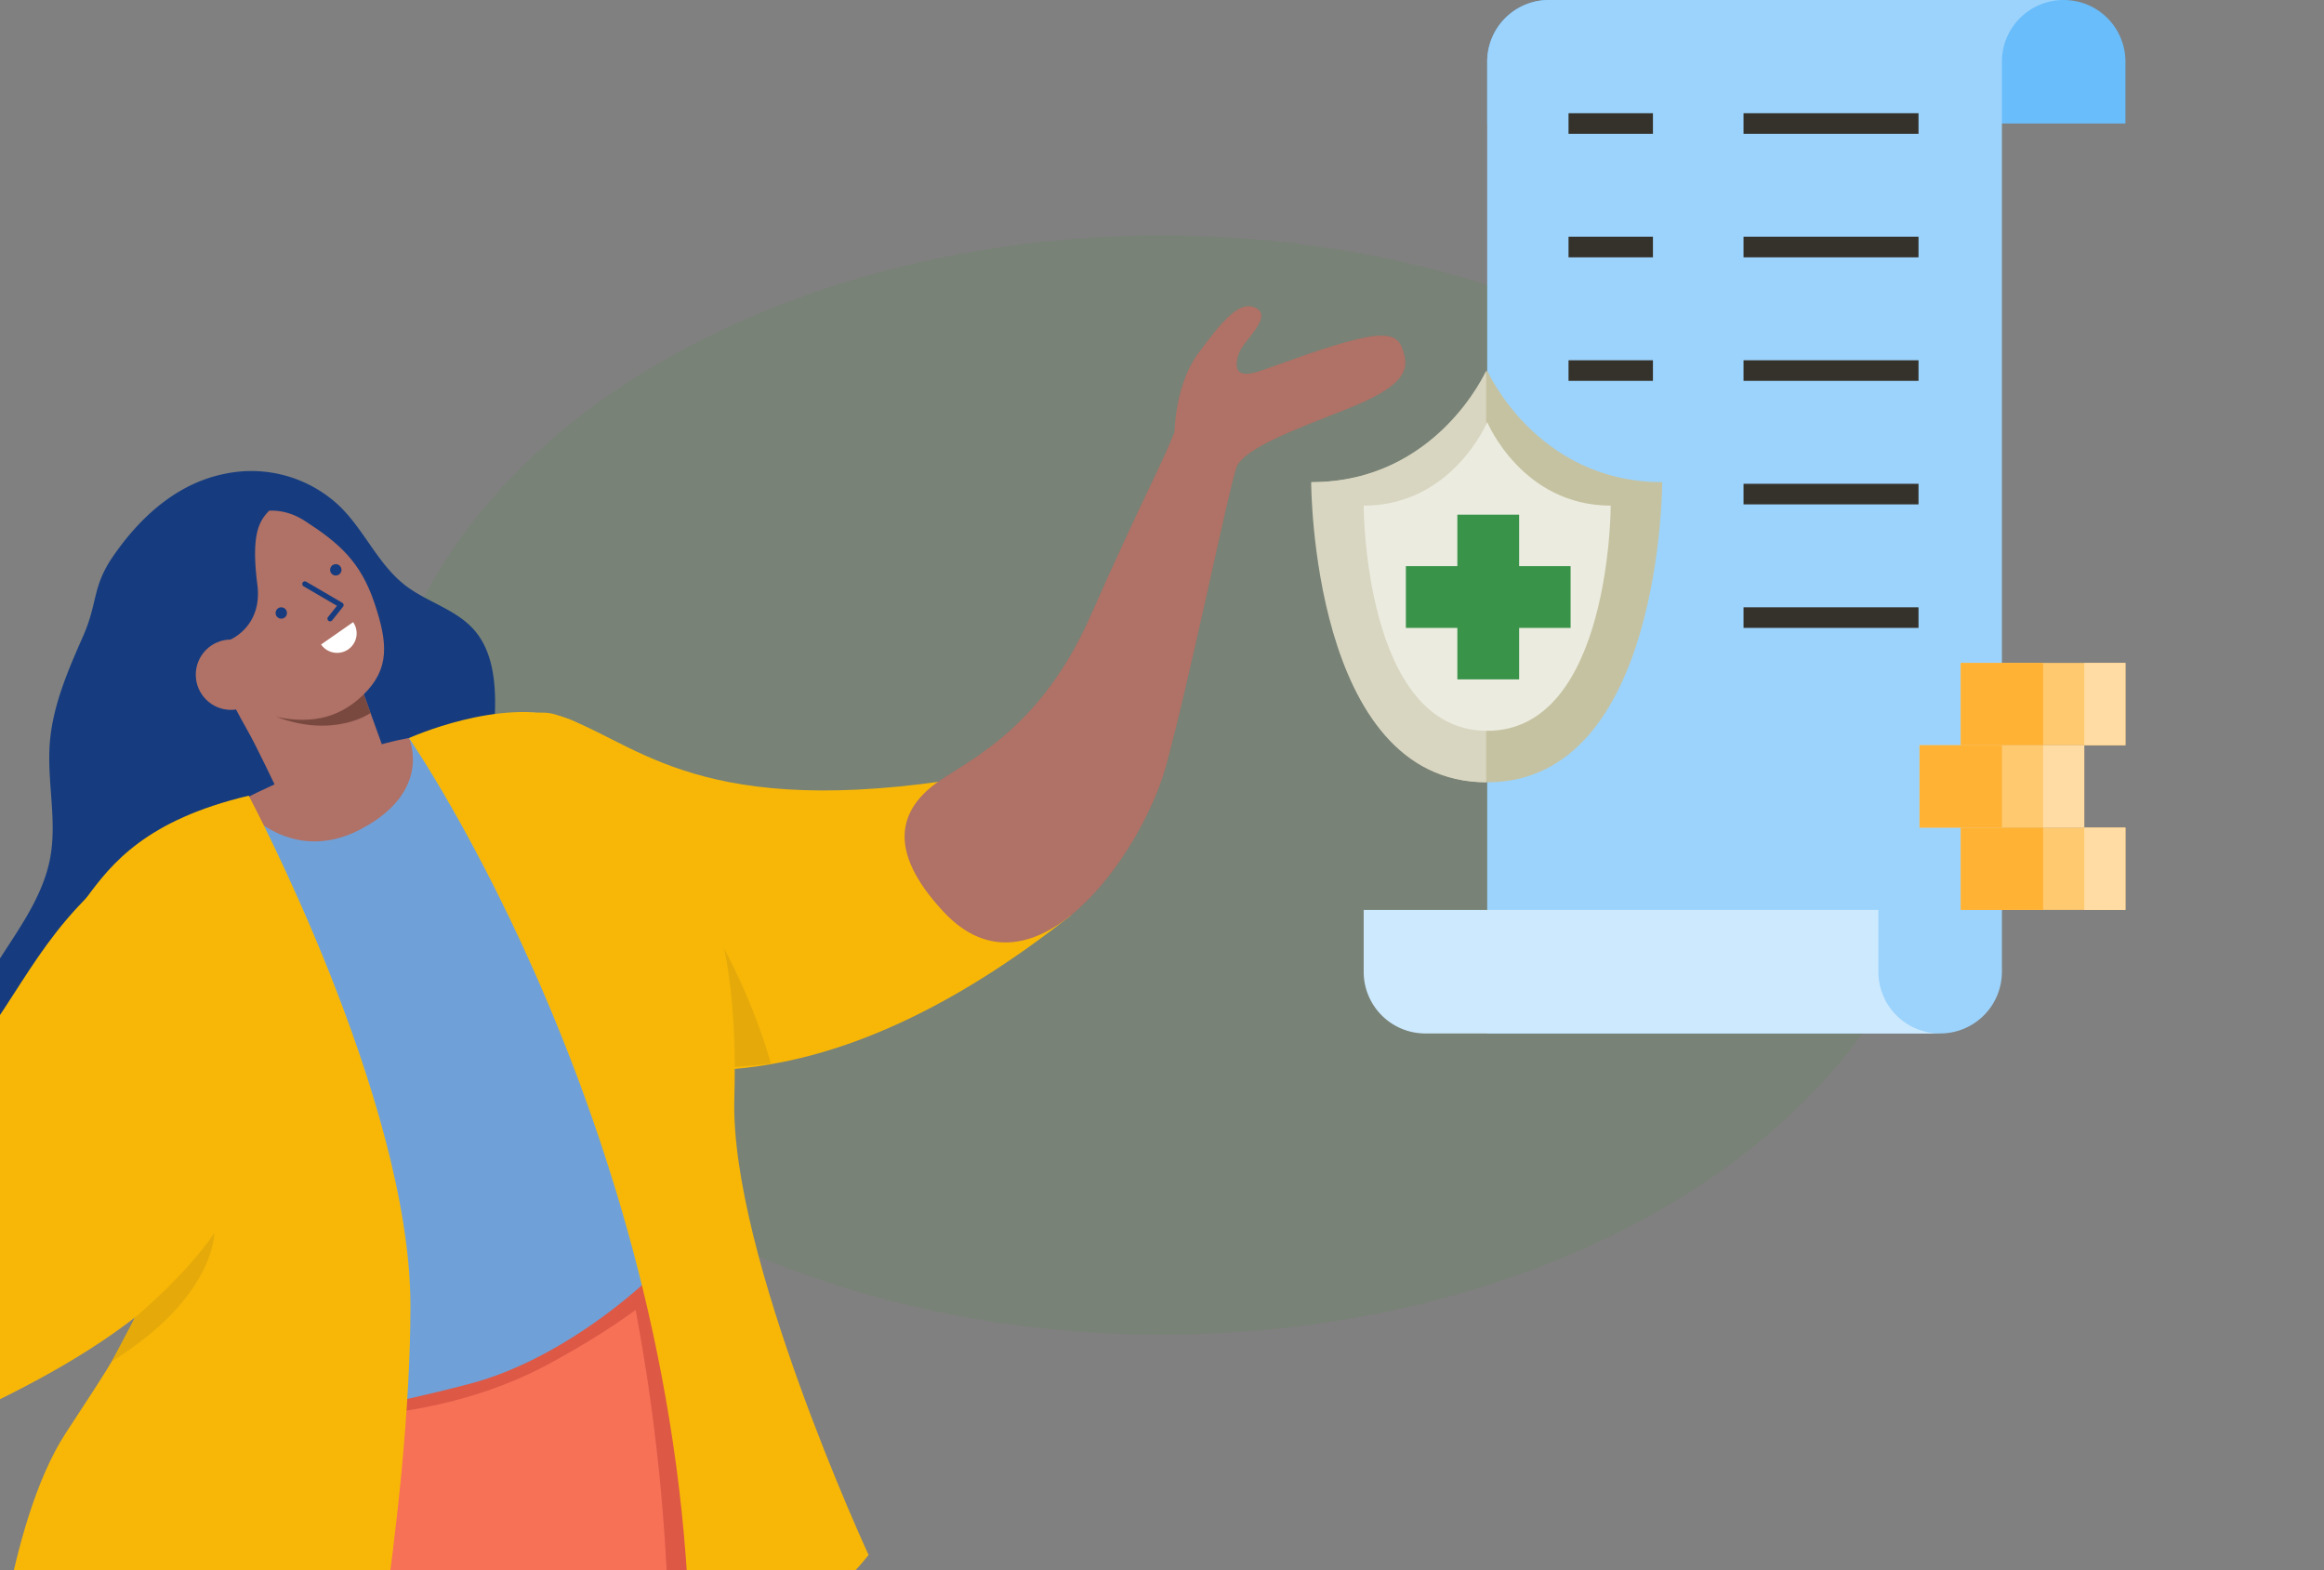 <svg xmlns="http://www.w3.org/2000/svg" width="296" height="200"><rect width="100%" height="100%" fill="#808080" stroke="none"/><defs><clipPath id="a"><path transform="translate(-11426 -21302)" fill="#fff" d="M0 0h296v200H0z"/></clipPath></defs><g transform="translate(11426 21302)" clip-path="url(#a)"><ellipse cx="100" cy="70" rx="100" ry="70" transform="translate(-11378 -21272)" fill="#399d26" opacity=".1"/><g transform="translate(-11520 -21263)"><ellipse cx="107.094" cy="10.757" rx="107.094" ry="10.757" transform="translate(20.802 441.012)" fill="#eff6fc"/><path d="M151.07 412.604s1-4.843 2.88 39.164h41.093s1.88-3.479-7.334-5.266-16.268-2.821-17.115-7.9-.6-29.087-.6-29.087Z" fill="#b07166"/><path d="M153.878 450.139a147.6 147.6 0 0 0 18.377 1.629c7.836 0 22.748-1.629 22.748-1.629a5.308 5.308 0 0 1-.368 4.576H153.26a8.137 8.137 0 0 1 .618-4.576Z" fill="#163c7f"/><path d="M57.414 371.171s1.877 1.849-28.454 33.79l28.563 29.543s3.808-1.066-1.312-8.933-9.279-13.656-6.217-17.794 22.154-24.164 22.154-24.164Z" fill="#b07166"/><path d="M30.081 403.779a147.644 147.644 0 0 0 11.6 14.345c5.446 5.634 16.983 15.222 16.983 15.222a5.308 5.308 0 0 1-3.545 2.916l-28.758-29.746a8.132 8.132 0 0 1 3.72-2.737Z" fill="#163c7f"/><path d="M181.197 119.849s12.091 23.672 14.382 45.054-.637 48.872-3.183 88.58-18.327 166.469-18.327 166.469-14.254 7.636-26.981 0c0 0-8.654-87.053-11.2-115.561s1.527-104.871 0-123.2 8.076-45.587 8.076-45.587 11.27 2.826 37.233-15.755Z" fill="#f77157"/><path d="m137.466 320.554-.757-8.842s25.652-54.6 27.752-67.965c.001.001-13.387 64.929-26.995 76.807Z" fill="#dd5845"/><path d="M119.086 133.339s-17.309 22.909-23.418 45.817 1.019 62.617 2.037 77.889 5.091 17.818.509 34.109-55.4 95.33-55.4 95.33l20.572 15.947s77.084-85.819 86.248-111.273 20.363-90.617 20.363-114.034-7.127-46.326-7.127-46.326-13.744 9.159-43.784 2.541Z" fill="#f77157"/><path d="M181.198 119.849s-22.909 21-62.108 13.491l-4.479 6.433s27.7 6.673 49.361-5.08c14.292-7.754 18.031-13.2 18.031-13.2Zm-86.217 62.232 40.62 8.506.8-5.232-40.83-8.211a33.668 33.668 0 0 0-.59 4.937Z" fill="#dd5845"/><path d="M174.761 126.829a247.608 247.608 0 0 1 4.423 42.309 12.047 12.047 0 0 0 4.872-.265c3.2-.677-3.139-42.044-4.648-45.245Z" fill="#dd5845"/><path d="M137.026 25.258c3.3 3.054 5.046 7.574 8.606 10.315 2.757 2.123 6.425 3.03 8.731 5.636 2.359 2.667 2.76 6.515 2.691 10.075a54.218 54.218 0 0 1-21.493 41.783 106.613 106.613 0 0 1-15.435 9c-5.071 2.588-10.329 5.227-16.013 5.551s-11.945-2.3-14.078-7.582c-2.031-5.025.155-10.748 2.976-15.376s6.381-9.042 7.377-14.37c.9-4.795-.415-9.735-.049-14.6.36-4.794 2.326-9.3 4.263-13.7 1.832-4.16 1.155-6.238 3.711-10 2.7-3.963 7.348-9.2 14.186-10.611a16.356 16.356 0 0 1 14.527 3.879Z" fill="#163c7f"/><path d="M230.423 77.576c-31.125 24.571-50.572 19.723-59.823 18.774 0 0-18.463-4.289-19.919-20.193s7.5-26.137 14.073-24.145c9.8 2.97 17.014 13.132 49.567 8.466 1.048 12.057 10.486 9.65 16.102 17.098Z" fill="#f8b707"/><path d="M181.383 73.922a76.63 76.63 0 0 1 10.812 22.553 79.9 79.9 0 0 1-11.453.518c-5.365-.239.641-23.071.641-23.071Z" fill="#e5aa0a"/><path d="M243.598 15.985s.059-6.01 3.043-10.015 5.271-6.878 7.382-5.706-1.765 4.234-2.251 5.793-.616 3.284 2.592 2.234 8.461-3.173 12.923-4.181 5.113.181 5.6 2.216-.609 3.771-5.282 5.9-15.082 5.331-16.131 8.339-5.927 26.955-8.976 38.038-16.848 30.861-28.333 18.524c-7.531-8.089-5.152-12.967-1.478-15.955s13.439-6.415 20.182-21.661 9.351-19.802 10.729-23.526Z" fill="#b07166"/><path d="M153.744 137.283c13.27-3.438 26.631-15.575 29.756-21.431s4.975-20.643-1.446-34.446-9.362-31.1-22.568-29.575-41.144 13.37-47.724 17.449-11.148 11.068-9.179 20.107 7.477 45.884 16.173 50.038 23.786.76 34.988-2.142Z" fill="#6fa1d8"/><path d="M124.257 63.173s6.294 8.344 15.626 3.48 6.208-11.641 6.208-11.641-7.792 1.077-21.834 8.161Z" fill="#b07166"/><g transform="translate(110.475 23.097)"><path d="m29.488 25.323 2.651 7.324s1.607 7.06-13.114 6.289c0 0-2.85-6.064-4.122-8.257-1.64-2.827-5.583-10.767-5.583-10.767Z" fill="#b07166"/><path d="m29.419 25.154 1.3 3.565s-4.571 3.268-11.937.511Z" fill="#794940"/><path d="M11.408 5.731c2.326-1.962 6.545-4.307 10.923-1.49s7.113 5.22 8.869 10.42 1.969 8.467-1.419 11.755-7.218 3.674-11.453 2.715-8.076-3.427-9.6-8.8-2.831-9.952 2.68-14.6Z" fill="#b07166"/><path d="M12.872 19.364c-1.366 1.908-1.393 1.8-1.211 3.719s.25 4.413 1.266 4.892 1.54 2.686 1.937 3.634c.705 1.682-5.1 6.169-7.564 4.482S1.867 26.575.525 20.469s.083-10.792 2.111-13.2a31.166 31.166 0 0 1 5.406-5.28C11.036-.442 12.89-.43 15.489.889s2.435 1.929 2.435 1.929c-1.146 1.25-2.52 2.565-1.619 9.555.685 5.306-3.433 6.991-3.433 6.991Z" fill="#163c7f"/><g transform="translate(18.626 9.761)" fill="#163c7f"><path d="M7.115 7.236a.337.337 0 0 1-.435-.5l1.139-1.43L3.562 2.82a.337.337 0 0 1 .341-.582l4.594 2.683a.338.338 0 0 1 .093.5L7.207 7.155a.324.324 0 0 1-.092.081Z"/><circle cx=".724" cy=".724" r=".724" transform="translate(6.944)"/><circle cx=".724" cy=".724" r=".724" transform="translate(0 5.498)"/></g><path d="M27.885 20.614a2.489 2.489 0 0 0 .617-3.465l-4.083 2.848a2.489 2.489 0 0 0 3.466.617Z" fill="#fff"/><circle cx="4.48" cy="4.48" r="4.48" transform="translate(8.46 19.363)" fill="#b07166"/></g><path d="M146.091 55.012s35.006 50.542 35.8 116.665c0 0 12.984-.338 22.739-12.612 0 0-17.668-38.16-17.1-58.123s-3.706-26.385-3.706-26.385-9.3-19.4-17.737-22.094-19.996 2.549-19.996 2.549Zm-20.41 7.338s20.6 38.632 20.594 64.975-7.03 61.785-7.03 61.785l-46.341-9.943s1.8-23.79 9.45-35.6 12.9-18.309 10.533-31.049-11.152-32.7-7.907-37.119 7.614-9.946 20.701-13.049Z" fill="#f8b707"/><path d="M110.98 70.201c-11.527 8.647-13.652 16.411-21.3 26.119s-5.755 12.011-16.719 20.729-15.724 12.823-12.427 22.186 4.65 13.2 20.468 6.016 38.206-16.42 46.156-36.76-16.178-38.29-16.178-38.29Z" fill="#f8b707"/><path d="M30.44 87.392s-.975-5.931-4.537-9.434-6.258-5.993-8.166-4.512 2.391 3.915 3.109 5.382 1.11 3.151-2.22 2.6-8.846-1.844-13.41-2.16-5.025.96-5.2 3.046 1.178 3.633 6.122 5.029 15.718 2.966 17.215 5.779 9.971 25.735 14.676 36.222 19.554 28.521 33.773 19.472.167-19.091-3.92-21.483-14.261-4.289-23.251-18.327S32.37 90.861 30.44 87.392Z" fill="#b07166"/><path d="M111.198 128.799s6.557-5.459 10.1-10.752c0 0 .141 8.158-13.063 16.365Z" fill="#e5aa0a"/></g><path d="M-11236.58-21286.267h81.29v-7.866a7.856 7.856 0 0 0-7.867-7.867h-65.556a7.856 7.856 0 0 0-7.867 7.867Z" fill="#69bdfb"/><path d="M-11236.58-21170.363v-123.77a7.856 7.856 0 0 1 7.867-7.867h65.556a7.856 7.856 0 0 0-7.867 7.867v115.9a7.856 7.856 0 0 1-7.867 7.867" fill="#9cd3fc"/><path d="M-11252.313-21178.23a7.856 7.856 0 0 0 7.867 7.867h65.556a7.856 7.856 0 0 1-7.867-7.867v-7.867h-65.556Z" fill="#cde9fe"/><path d="M-11258.869-21240.587s0 38.232 22.289 38.232 22.289-38.232 22.289-38.232c-16 0-22.289-14.213-22.289-14.213s-6.289 14.213-22.289 14.213Z" fill="#c5c2a1"/><path d="M-11259-21240.587c16 0 22.289-14.213 22.289-14.213v52.445c-22.289 0-22.289-38.232-22.289-38.232Z" fill="#d8d6c1"/><path d="M-11252.313-21237.598s0 28.687 15.733 28.687 15.733-28.687 15.733-28.687c-11.3 0-15.733-10.646-15.733-10.646s-4.433 10.646-15.733 10.646Z" fill="#ebebdf"/><path d="M-11246.938-21229.888h6.556v-6.556h7.867v6.556h6.556v7.867h-6.556v6.556h-7.867v-6.556h-6.556Z" fill="#399349"/><path d="M-11155.29-21196.586h-20.978v10.489h20.978Z" fill="#ffc96f"/><path d="M-11155.291-21196.586h-5.244v10.489h5.244Z" fill="#ffdca4"/><path d="M-11165.779-21196.586h-10.489v10.489h10.489Z" fill="#ffb234"/><path d="M-11155.29-21217.564h-20.978v10.489h20.978Z" fill="#ffc96f"/><path d="M-11155.291-21217.564h-5.244v10.489h5.244Z" fill="#ffdca4"/><path d="M-11165.779-21217.564h-10.489v10.489h10.489Z" fill="#ffb234"/><path d="M-11160.535-21207.075h-20.978v10.489h20.978Z" fill="#ffc96f"/><path d="M-11160.535-21207.075h-5.244v10.489h5.244Z" fill="#ffdca4"/><path d="M-11171.024-21207.075h-10.489v10.489h10.489Z" fill="#ffb234"/><path d="M-11181.644-21287.578h-22.289v2.622h22.289Zm-33.827 0h-10.751v2.622h10.751Zm33.827 15.734h-22.289v2.622h22.289Zm0 15.733h-22.289v2.622h22.289Zm-33.827-15.733h-10.751v2.622h10.751Zm0 15.733h-10.751v2.622h10.751Zm33.827 15.734h-22.289v2.622h22.289Zm0 15.733h-22.289v2.622h22.289Z" fill="#35322b"/></g></svg>